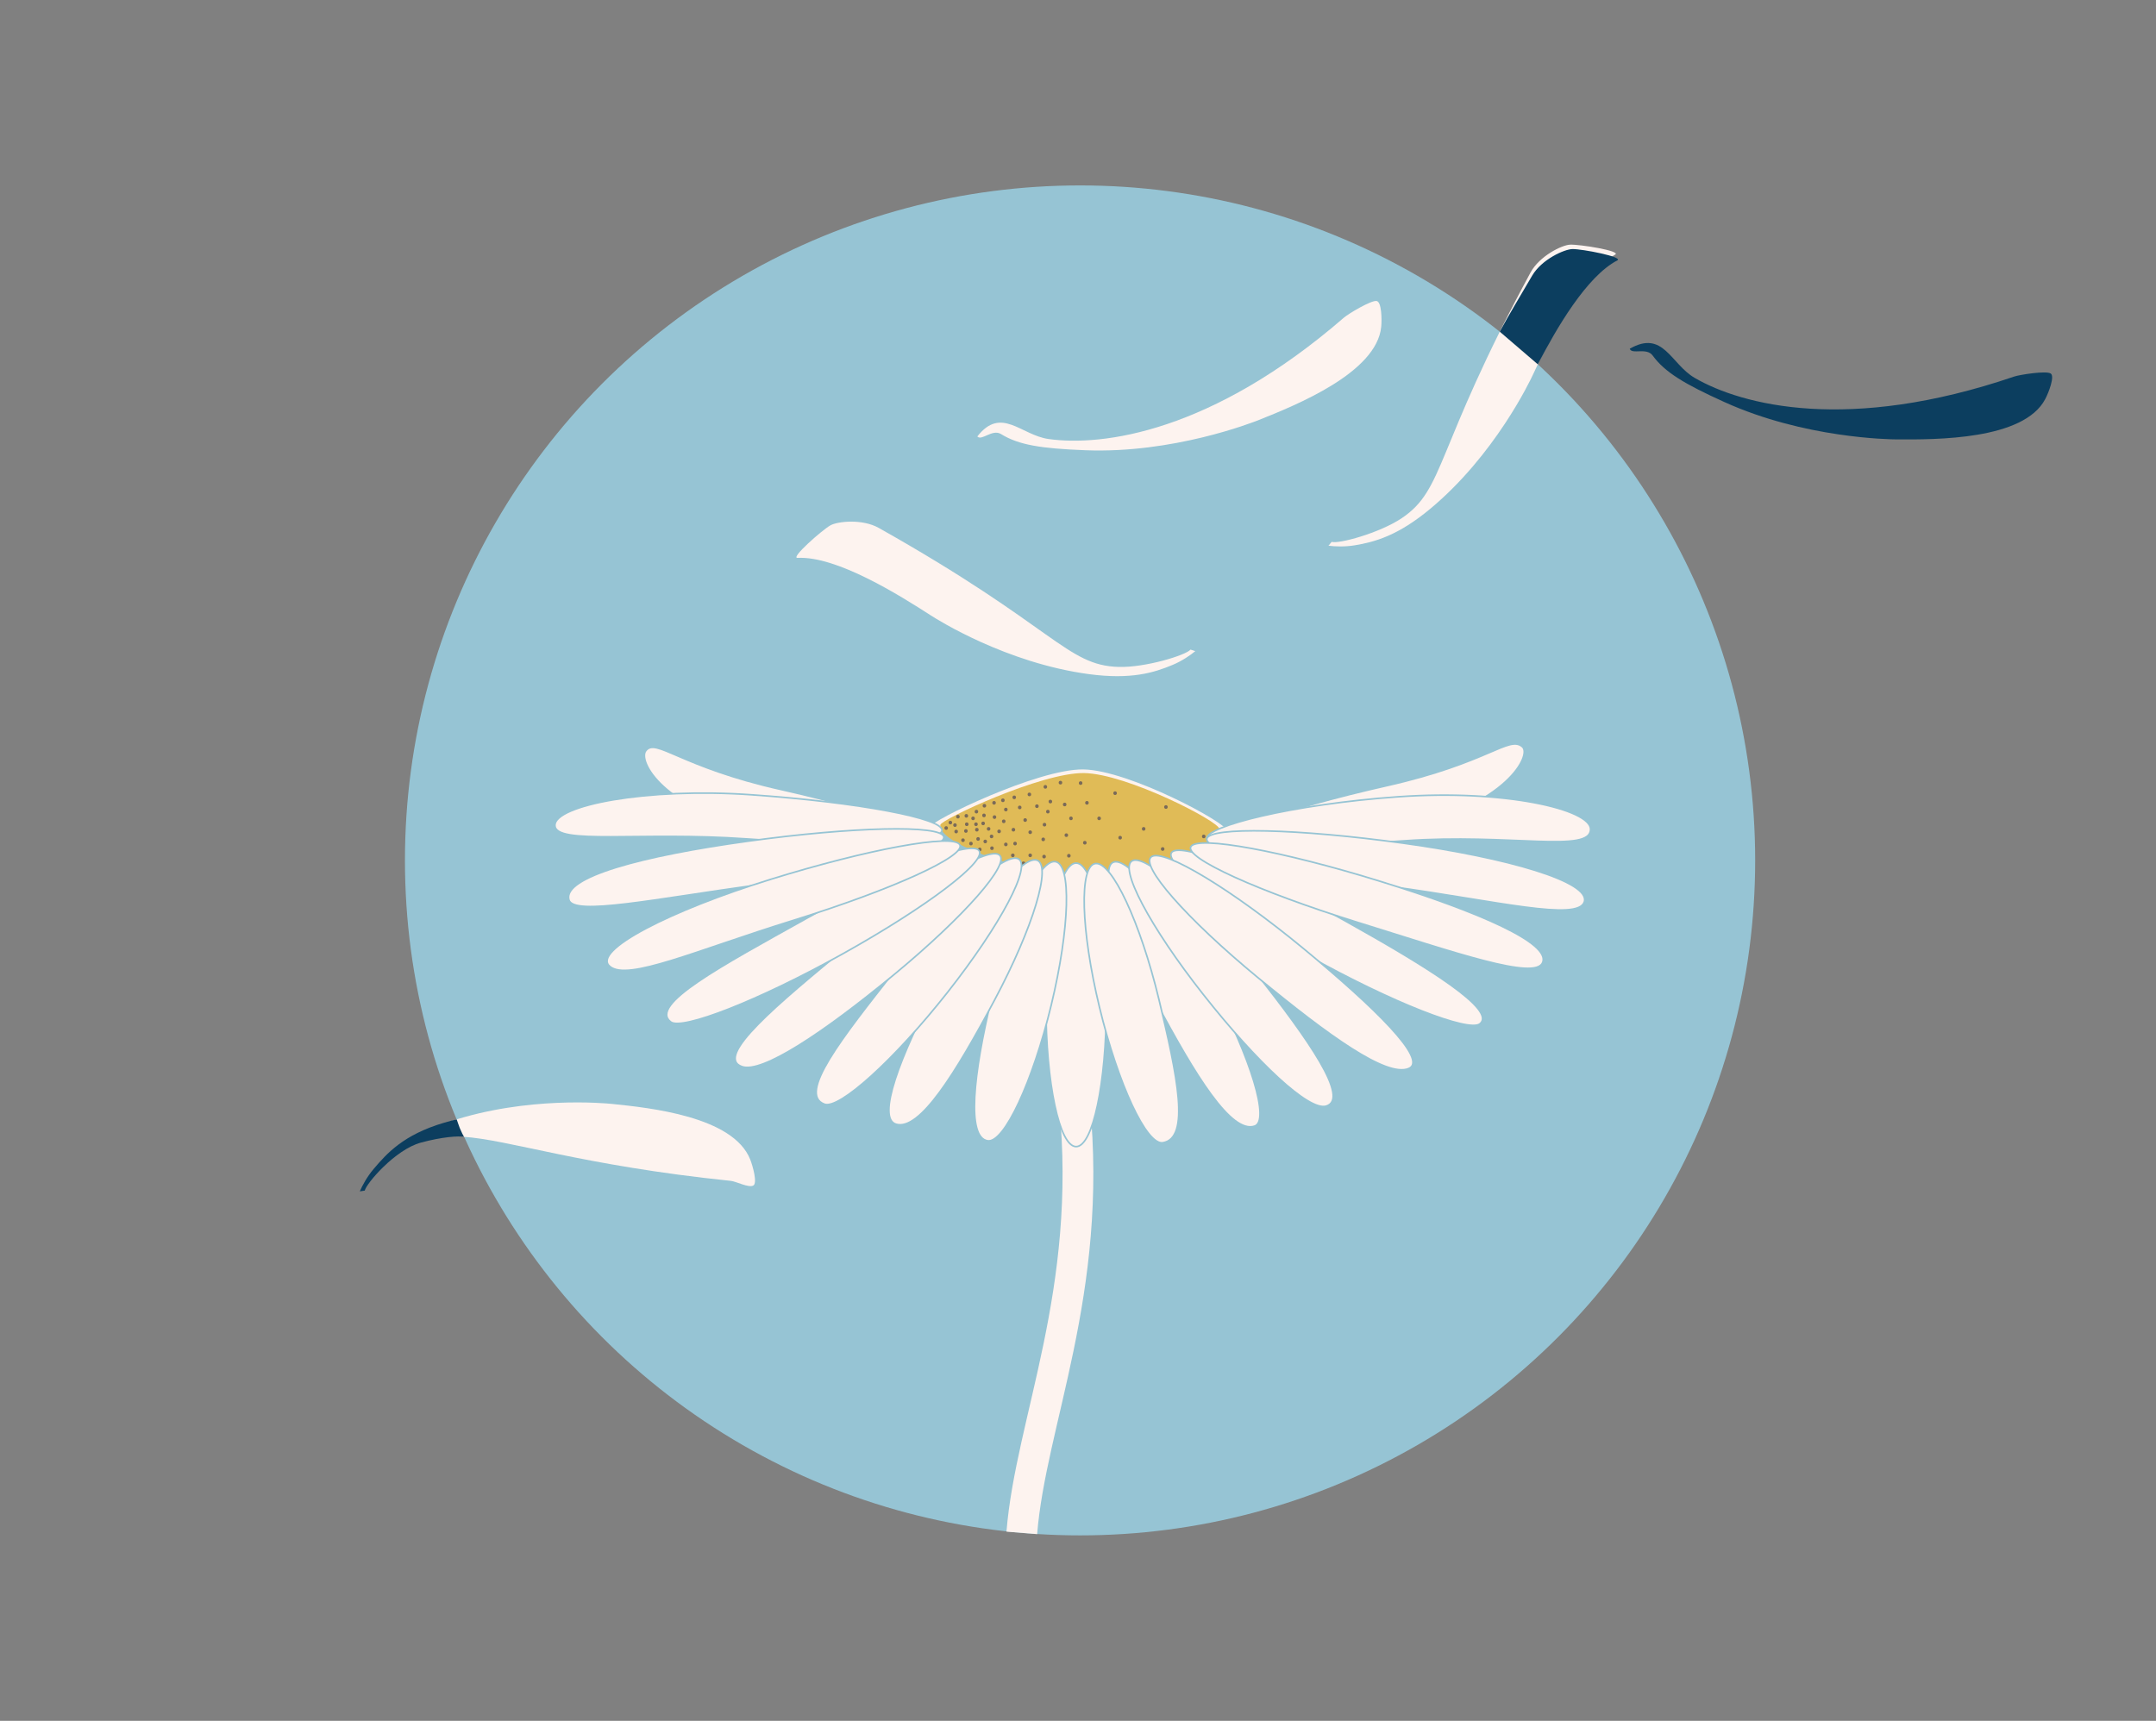 <?xml version="1.0" encoding="UTF-8" standalone="no"?>
<svg
   id="Ebene_1"
   viewBox="0 0 1162.479 928.02"
   version="1.1"
   sodipodi:docname="ines website logo ohne schrift .svg"
   width="1162.479"
   height="928.02"
   inkscape:version="1.1.2 (0a00cf5339, 2022-02-04)"
   xmlns:inkscape="http://www.inkscape.org/namespaces/inkscape"
   xmlns:sodipodi="http://sodipodi.sourceforge.net/DTD/sodipodi-0.dtd"
   xmlns="http://www.w3.org/2000/svg"
   xmlns:svg="http://www.w3.org/2000/svg">
  <rect x="0" y="0" width="1162.479" height="928.02" fill="#808080" stroke="none"/>
  <sodipodi:namedview
     id="namedview195"
     pagecolor="#ffffff"
     bordercolor="#999999"
     borderopacity="1"
     inkscape:pageshadow="0"
     inkscape:pageopacity="0"
     inkscape:pagecheckerboard="0"
     showgrid="false"
     fit-margin-top="100"
     lock-margins="false"
     fit-margin-left="150"
     fit-margin-right="100"
     fit-margin-bottom="100"
     showguides="true"
     inkscape:guide-bbox="true"
     inkscape:zoom="0.32179727"
     inkscape:cx="285.89429"
     inkscape:cy="477.0084"
     inkscape:window-width="1600"
     inkscape:window-height="840"
     inkscape:window-x="0"
     inkscape:window-y="0"
     inkscape:window-maximized="1"
     inkscape:current-layer="Ebene_1" />
  <defs
     id="defs4">
    <style
       id="style2">.cls-1,.cls-2{fill:#fdf3ef;}.cls-3{fill:#96c4d4;}.cls-4{fill:#e0bb57;}.cls-5{fill:#0c3e5f;}.cls-6{fill:#7a6a58;}.cls-7{fill:none;stroke:#fdf3ef;stroke-width:16.59px;}.cls-7,.cls-2{stroke-miterlimit:10;}.cls-2{stroke:#96c4d4;stroke-width:.86px;}</style>
  </defs>
  <circle
     class="cls-3"
     cx="582.35"
     cy="464.01"
     r="364.01"
     id="circle6" />
  <path
     class="cls-7"
     d="m 550.94,826.68 c 4.83,-60.07 38.55,-129.82 28.37,-231.56"
     id="path8" />
  <path
     class="cls-1"
     d="m 661.98,448.39 c -0.19,17.66 -53.77,1.23 -78.38,0.87 -24.61,-0.36 -82.21,1.29 -82.18,-3.24 0.02,-3.19 58.08,-31.43 82.69,-31.07 24.61,0.36 77.92,29.01 77.88,33.43 z"
     id="path10" />
  <path
     class="cls-4"
     d="m 657.45,447.05 c -0.17,15.9 -50.92,26.12 -73.97,25.78 -23.06,-0.34 -77.93,-16.45 -76.45,-28 0.36,-2.85 54.39,-28.26 77.45,-27.92 23.06,0.34 73.02,26.15 72.97,30.14 z"
     id="path12" />
  <path
     class="cls-6"
     d="m 514.91,443.98 c -1.28,-0.02 -1.28,1.99 0,1.97 1.28,0.02 1.28,-1.99 0,-1.97 z"
     id="path14" />
  <path
     class="cls-6"
     d="m 526.47,436.72 c -1.28,-0.02 -1.28,1.99 0,1.97 1.28,0.02 1.28,-1.99 0,-1.97 z"
     id="path16" />
  <path
     class="cls-6"
     d="m 527.37,451.45 c -1.28,-0.02 -1.28,1.99 0,1.97 1.28,0.02 1.28,-1.99 0,-1.97 z"
     id="path18" />
  <path
     class="cls-6"
     d="m 526.24,443.52 c -1.28,-0.02 -1.28,1.99 0,1.97 1.28,0.02 1.28,-1.99 0,-1.97 z"
     id="path20" />
  <path
     class="cls-6"
     d="m 538.7,447.37 c -1.28,-0.02 -1.28,1.99 0,1.97 1.28,0.02 1.28,-1.99 0,-1.97 z"
     id="path22" />
  <path
     class="cls-6"
     d="m 542.33,435.59 c -1.28,-0.02 -1.28,1.99 0,1.97 1.28,0.02 1.28,-1.99 0,-1.97 z"
     id="path24" />
  <path
     class="cls-6"
     d="m 547.31,453.94 c -1.28,-0.02 -1.28,1.99 0,1.97 1.28,0.02 1.28,-1.99 0,-1.97 z"
     id="path26" />
  <path
     class="cls-6"
     d="m 536.21,439.67 c -1.28,-0.02 -1.28,1.99 0,1.97 1.28,0.02 1.28,-1.99 0,-1.97 z"
     id="path28" />
  <path
     class="cls-6"
     d="m 555.02,427.44 c -1.28,-0.02 -1.28,1.99 0,1.97 1.28,0.02 1.28,-1.99 0,-1.97 z"
     id="path30" />
  <path
     class="cls-6"
     d="m 552.75,441.26 c -1.28,-0.02 -1.28,1.99 0,1.97 1.28,0.02 1.28,-1.99 0,-1.97 z"
     id="path32" />
  <path
     class="cls-6"
     d="m 566.34,431.29 c -1.28,-0.02 -1.28,1.99 0,1.97 1.28,0.02 1.28,-1.99 0,-1.97 z"
     id="path34" />
  <path
     class="cls-6"
     d="m 571.78,421.09 c -1.28,-0.02 -1.28,1.99 0,1.97 1.28,0.02 1.28,-1.99 0,-1.97 z"
     id="path36" />
  <path
     class="cls-6"
     d="m 577.45,440.35 c -1.28,-0.02 -1.28,1.99 0,1.97 1.28,0.02 1.28,-1.99 0,-1.97 z"
     id="path38" />
  <path
     class="cls-6"
     d="m 562.49,451.68 c -1.28,-0.02 -1.28,1.99 0,1.97 1.28,0.02 1.28,-1.99 0,-1.97 z"
     id="path40" />
  <path
     class="cls-6"
     d="m 549.81,434.46 c -1.28,-0.02 -1.28,1.99 0,1.97 1.28,0.02 1.28,-1.99 0,-1.97 z"
     id="path42" />
  <path
     class="cls-6"
     d="m 546.86,429.02 c -1.28,-0.02 -1.28,1.99 0,1.97 1.28,0.02 1.28,-1.99 0,-1.97 z"
     id="path44" />
  <path
     class="cls-6"
     d="m 535.98,431.97 c -1.28,-0.02 -1.28,1.99 0,1.97 1.28,0.02 1.28,-1.99 0,-1.97 z"
     id="path46" />
  <path
     class="cls-6"
     d="m 520.8,447.15 c -1.28,-0.02 -1.28,1.99 0,1.97 1.28,0.02 1.28,-1.99 0,-1.97 z"
     id="path48" />
  <path
     class="cls-6"
     d="m 521.03,438.99 c -1.28,-0.02 -1.28,1.99 0,1.97 1.28,0.02 1.28,-1.99 0,-1.97 z"
     id="path50" />
  <path
     class="cls-6"
     d="m 510.16,445.56 c -1.28,-0.02 -1.28,1.99 0,1.97 1.28,0.02 1.28,-1.99 0,-1.97 z"
     id="path52" />
  <path
     class="cls-6"
     d="m 519.22,452.13 c -1.28,-0.02 -1.28,1.99 0,1.97 1.28,0.02 1.28,-1.99 0,-1.97 z"
     id="path54" />
  <path
     class="cls-6"
     d="m 515.54,447.45 c -1.28,-0.02 -1.28,1.99 0,1.97 1.28,0.02 1.28,-1.99 0,-1.97 z"
     id="path56" />
  <path
     class="cls-6"
     d="m 521.26,443.52 c -1.28,-0.02 -1.28,1.99 0,1.97 1.28,0.02 1.28,-1.99 0,-1.97 z"
     id="path58" />
  <path
     class="cls-6"
     d="m 516.5,439.44 c -1.28,-0.02 -1.28,1.99 0,1.97 1.28,0.02 1.28,-1.99 0,-1.97 z"
     id="path60" />
  <path
     class="cls-6"
     d="m 534.85,456.44 c -1.28,-0.02 -1.28,1.99 0,1.97 1.28,0.02 1.28,-1.99 0,-1.97 z"
     id="path62" />
  <path
     class="cls-6"
     d="m 533.04,446.01 c -1.28,-0.02 -1.28,1.99 0,1.97 1.28,0.02 1.28,-1.99 0,-1.97 z"
     id="path64" />
  <path
     class="cls-6"
     d="m 528.28,457.12 c -1.28,-0.02 -1.28,1.99 0,1.97 1.28,0.02 1.28,-1.99 0,-1.97 z"
     id="path66" />
  <path
     class="cls-6"
     d="m 530.55,438.76 c -1.28,-0.02 -1.28,1.99 0,1.97 1.28,0.02 1.28,-1.99 0,-1.97 z"
     id="path68" />
  <path
     class="cls-6"
     d="m 530.77,433.55 c -1.28,-0.02 -1.28,1.99 0,1.97 1.28,0.02 1.28,-1.99 0,-1.97 z"
     id="path70" />
  <path
     class="cls-6"
     d="m 546.41,446.47 c -1.28,-0.02 -1.28,1.99 0,1.97 1.28,0.02 1.28,-1.99 0,-1.97 z"
     id="path72" />
  <path
     class="cls-6"
     d="m 546.09,460.29 c -1.28,-0.02 -1.28,1.99 0,1.97 1.28,0.02 1.28,-1.99 0,-1.97 z"
     id="path74" />
  <path
     class="cls-6"
     d="m 534.63,450.09 c -1.28,-0.02 -1.28,1.99 0,1.97 1.28,0.02 1.28,-1.99 0,-1.97 z"
     id="path76" />
  <path
     class="cls-6"
     d="m 526.7,446.47 c -1.28,-0.02 -1.28,1.99 0,1.97 1.28,0.02 1.28,-1.99 0,-1.97 z"
     id="path78" />
  <path
     class="cls-6"
     d="m 523.52,453.94 c -1.28,-0.02 -1.28,1.99 0,1.97 1.28,0.02 1.28,-1.99 0,-1.97 z"
     id="path80" />
  <path
     class="cls-6"
     d="m 562.95,460.97 c -1.28,-0.02 -1.28,1.99 0,1.97 1.28,0.02 1.28,-1.99 0,-1.97 z"
     id="path82" />
  <path
     class="cls-6"
     d="m 563.17,443.75 c -1.28,-0.02 -1.28,1.99 0,1.97 1.28,0.02 1.28,-1.99 0,-1.97 z"
     id="path84" />
  <path
     class="cls-6"
     d="m 576.31,460.51 c -1.28,-0.02 -1.28,1.99 0,1.97 1.28,0.02 1.28,-1.99 0,-1.97 z"
     id="path86" />
  <path
     class="cls-6"
     d="m 584.92,453.49 c -1.28,-0.02 -1.28,1.99 0,1.97 1.28,0.02 1.28,-1.99 0,-1.97 z"
     id="path88" />
  <path
     class="cls-6"
     d="m 574.95,449.41 c -1.28,-0.02 -1.28,1.99 0,1.97 1.28,0.02 1.28,-1.99 0,-1.97 z"
     id="path90" />
  <path
     class="cls-6"
     d="m 574.05,432.87 c -1.28,-0.02 -1.28,1.99 0,1.97 1.28,0.02 1.28,-1.99 0,-1.97 z"
     id="path92" />
  <path
     class="cls-6"
     d="m 582.66,421.32 c -1.28,-0.02 -1.28,1.99 0,1.97 1.28,0.02 1.28,-1.99 0,-1.97 z"
     id="path94" />
  <path
     class="cls-6"
     d="m 592.63,440.35 c -1.28,-0.02 -1.28,1.99 0,1.97 1.28,0.02 1.28,-1.99 0,-1.97 z"
     id="path96" />
  <path
     class="cls-6"
     d="m 563.63,423.36 c -1.28,-0.02 -1.28,1.99 0,1.97 1.28,0.02 1.28,-1.99 0,-1.97 z"
     id="path98" />
  <path
     class="cls-6"
     d="m 555.47,460.29 c -1.28,-0.02 -1.28,1.99 0,1.97 1.28,0.02 1.28,-1.99 0,-1.97 z"
     id="path100" />
  <path
     class="cls-6"
     d="m 551.85,464.59 c -1.28,-0.02 -1.28,1.99 0,1.97 1.28,0.02 1.28,-1.99 0,-1.97 z"
     id="path102" />
  <path
     class="cls-6"
     d="m 542.33,454.4 c -1.28,-0.02 -1.28,1.99 0,1.97 1.28,0.02 1.28,-1.99 0,-1.97 z"
     id="path104" />
  <path
     class="cls-6"
     d="m 538.02,460.97 c -1.28,-0.02 -1.28,1.99 0,1.97 1.28,0.02 1.28,-1.99 0,-1.97 z"
     id="path106" />
  <path
     class="cls-6"
     d="m 599.88,466.86 c -1.28,-0.02 -1.28,1.99 0,1.97 1.28,0.02 1.28,-1.99 0,-1.97 z"
     id="path108" />
  <path
     class="cls-6"
     d="m 603.96,450.77 c -1.28,-0.02 -1.28,1.99 0,1.97 1.28,0.02 1.28,-1.99 0,-1.97 z"
     id="path110" />
  <path
     class="cls-6"
     d="m 626.89,456.87 c -1.28,-0.02 -1.28,1.99 0,1.97 1.28,0.02 1.28,-1.99 0,-1.97 z"
     id="path112" />
  <path
     class="cls-6"
     d="m 649.04,450.09 c -1.28,-0.02 -1.28,1.99 0,1.97 1.28,0.02 1.28,-1.99 0,-1.97 z"
     id="path114" />
  <path
     class="cls-6"
     d="m 628.65,434.23 c -1.28,-0.02 -1.28,1.99 0,1.97 1.28,0.02 1.28,-1.99 0,-1.97 z"
     id="path116" />
  <path
     class="cls-6"
     d="m 616.64,446.01 c -1.28,-0.02 -1.28,1.99 0,1.97 1.28,0.02 1.28,-1.99 0,-1.97 z"
     id="path118" />
  <path
     class="cls-6"
     d="m 601.24,426.76 c -1.28,-0.02 -1.28,1.99 0,1.97 1.28,0.02 1.28,-1.99 0,-1.97 z"
     id="path120" />
  <path
     class="cls-6"
     d="m 586.06,431.97 c -1.28,-0.02 -1.28,1.99 0,1.97 1.28,0.02 1.28,-1.99 0,-1.97 z"
     id="path122" />
  <path
     class="cls-6"
     d="m 564.99,436.72 c -1.28,-0.02 -1.28,1.99 0,1.97 1.28,0.02 1.28,-1.99 0,-1.97 z"
     id="path124" />
  <path
     class="cls-6"
     d="m 559.09,433.78 c -1.28,-0.02 -1.28,1.99 0,1.97 1.28,0.02 1.28,-1.99 0,-1.97 z"
     id="path126" />
  <path
     class="cls-6"
     d="m 555.47,447.83 c -1.28,-0.02 -1.28,1.99 0,1.97 1.28,0.02 1.28,-1.99 0,-1.97 z"
     id="path128" />
  <path
     class="cls-6"
     d="m 541.2,441.94 c -1.28,-0.02 -1.28,1.99 0,1.97 1.28,0.02 1.28,-1.99 0,-1.97 z"
     id="path130" />
  <path
     class="cls-6"
     d="m 540.74,430.61 c -1.28,-0.02 -1.28,1.99 0,1.97 1.28,0.02 1.28,-1.99 0,-1.97 z"
     id="path132" />
  <path
     class="cls-6"
     d="m 524.66,440.35 c -1.28,-0.02 -1.28,1.99 0,1.97 1.28,0.02 1.28,-1.99 0,-1.97 z"
     id="path134" />
  <path
     class="cls-6"
     d="m 530.09,443.07 c -1.28,-0.02 -1.28,1.99 0,1.97 1.28,0.02 1.28,-1.99 0,-1.97 z"
     id="path136" />
  <path
     class="cls-6"
     d="m 531.23,452.81 c -1.28,-0.02 -1.28,1.99 0,1.97 1.28,0.02 1.28,-1.99 0,-1.97 z"
     id="path138" />
  <path
     class="cls-6"
     d="m 512.42,442.62 c -1.28,-0.02 -1.28,1.99 0,1.97 1.28,0.02 1.28,-1.99 0,-1.97 z"
     id="path140" />
  <path
     class="cls-1"
     d="m 526.96,235.36 c 12.9,-16.46 23.5,-0.7 38.4,1.4 29.09,4.09 87.92,-3.64 159.3,-65.5 2.28,-1.97 14.74,-9.51 17.64,-8.92 2.65,0.54 2.82,9.9 2.43,13.9 -2.44,24.85 -46.35,42.41 -65.9,50.22 -3.87,1.55 -46.55,18.2 -93.65,16.35 -23.79,-0.93 -35.89,-2.81 -45.44,-8.72 -4.72,-2.92 -10.5,3.92 -12.79,1.27"
     id="path142" />
  <path
     class="cls-1"
     d="m 249.5,613.03 c 25.06,1.58 63.84,15.47 144.54,23.8 2.91,0.3 9.64,3.9 12.13,2.51 2.28,-1.26 -0.2,-10.32 -1.68,-14.06 -9.2,-23.23 -54.32,-27.87 -74.4,-29.93 -3.89,-0.4 -45.82,-4.33 -87.51,9.48"
     id="path144" />
  <path
     class="cls-1"
     d="m 641.91,350.32 c -2.45,3.01 -24.3,9.75 -38.74,9.35 -28.18,-0.78 -34.38,-21.57 -129.41,-74.99 -8.9,-5 -22.21,-3.51 -26.01,-1.37 -4.52,2.54 -21.76,17.75 -17.75,17.55 21.27,-1.08 55.05,20.18 72.02,31.11 3.36,2.16 40.49,25.63 85.22,31.6 22.59,3.02 35,-0.79 45.1,-5.03 4.99,-2.1 9.49,-5.16 12.14,-7.4"
     id="path146" />
  <path
     class="cls-1"
     d="m 718.02,292.22 c 3.68,1.24 25.76,-4.72 37.76,-12.76 23.42,-15.7 17.57,-36.59 69.44,-132.47 4.86,-8.98 16.92,-14.82 21.26,-15.04 5.18,-0.26 27.88,3.4 24.37,5.37 -18.57,10.44 -35.8,46.44 -44.31,64.74 -1.69,3.62 -20.57,43.28 -55.21,72.2 -17.5,14.61 -30.03,18.01 -40.83,19.81 -5.34,0.89 -10.78,0.69 -14.21,0.22"
     id="path148" />
  <path
     class="cls-5"
     d="m 808.65,178.87 c 4.98,-9.27 10.91,-18.94 17.44,-30.17 5.13,-8.83 17.37,-14.29 21.72,-14.38 5.19,-0.1 27.76,4.26 24.2,6.12 -16.65,8.69 -33.02,37.05 -42.84,56.05"
     id="path150" />
  <path
     class="cls-5"
     d="m 878.73,188.07 c 18.15,-10.4 22.03,8.19 35.06,15.75 25.42,14.74 82.83,29.71 172.24,-0.75 2.85,-0.97 17.23,-3.27 19.7,-1.63 2.25,1.5 -1.11,10.24 -2.98,13.79 -11.61,22.1 -58.9,21.85 -79.95,21.74 -4.17,-0.02 -49.98,-0.66 -92.92,-20.09 -21.69,-9.81 -32.2,-16.11 -38.82,-25.18 -3.27,-4.48 -11.2,-0.32 -12.33,-3.63"
     id="path152" />
  <path
     class="cls-2"
     d="m 747.72,423.72 c 55.08,-12.41 65.81,-27.24 73.11,-21.02 5.2,4.43 -8.46,31.43 -63.54,43.83 -55.08,12.41 -101.88,17.36 -104.52,11.06 -2.64,-6.3 39.87,-21.46 94.95,-33.87 z"
     id="path154" />
  <path
     class="cls-2"
     d="m 421.33,425.83 c -55.11,-12.35 -67.58,-28.25 -73.16,-20.94 -4.14,5.43 8.52,31.42 63.63,43.76 55.11,12.35 101.94,17.25 104.54,10.94 2.26,-5.48 -39.91,-21.42 -95.02,-33.77 z"
     id="path156" />
  <path
     class="cls-2"
     d="m 753.96,429.69 c 57.36,-4.07 103.65,6.78 103.65,17.52 0,13.12 -43.15,2.16 -100.5,6.23 -57.36,4.07 -105.53,5.39 -106.39,-1.17 -0.87,-6.56 45.89,-18.51 103.25,-22.59 z"
     id="path158" />
  <path
     class="cls-2"
     d="m 405.63,428.65 c -57.36,-4.07 -106.43,5.67 -106.43,16.4 0,10.87 45.93,3.28 103.29,7.35 57.36,4.07 104.56,2.06 105.43,-4.5 0.87,-6.56 -44.93,-15.18 -102.29,-19.25 z"
     id="path160" />
  <ellipse
     class="cls-2"
     cx="580.23"
     cy="541.91"
     rx="16.29"
     ry="76.45"
     id="ellipse162" />
  <path
     class="cls-2"
     d="m 653.73,531.75 c 20.95,39.33 31.02,72.75 22.76,75.55 -12.67,4.3 -32.16,-27.55 -53.11,-66.88 -20.95,-39.33 -31.14,-73.16 -22.76,-75.55 8.38,-2.4 32.16,27.55 53.11,66.88 z"
     id="path164" />
  <path
     class="cls-2"
     d="m 676.98,524.36 c 28.81,36.56 51,68.32 38.07,72.17 -9.36,2.79 -37.46,-23.67 -66.28,-60.24 -28.81,-36.56 -45.86,-68.88 -38.07,-72.17 7.79,-3.3 37.46,23.67 66.28,60.24 z"
     id="path166" />
  <path
     class="cls-2"
     d="m 724.78,496.35 c 45.84,25.59 82.5,48.5 73.13,55.82 -5.96,4.66 -47.03,-11.25 -92.87,-36.84 -45.84,-25.59 -78.58,-50.58 -73.13,-55.82 5.45,-5.24 47.03,11.25 92.87,36.84 z"
     id="path168" />
  <path
     class="cls-2"
     d="m 756.27,454.68 c 56.63,7.8 101.51,20.9 97.96,31.71 -3.48,10.6 -47.35,-0.45 -103.98,-8.25 -56.63,-7.8 -101.2,-19.38 -99.53,-25.86 1.66,-6.48 48.92,-5.4 105.56,2.4 z"
     id="path170" />
  <path
     class="cls-2"
     d="m 534.74,537.87 c -10.04,41.57 -13.7,75.75 -2.15,77.36 8.85,1.23 24.18,-31.62 34.22,-73.2 10.04,-41.57 11.01,-76.21 2.15,-77.36 -8.86,-1.15 -24.18,31.62 -34.22,73.2 z"
     id="path172" />
  <path
     class="cls-2"
     d="m 505.86,530.72 c -20.95,39.33 -33.25,72.38 -22.76,75.55 12.78,3.87 32.16,-27.55 53.11,-66.88 20.95,-39.33 31.14,-73.16 22.76,-75.55 -8.38,-2.4 -32.16,27.55 -53.11,66.88 z"
     id="path174" />
  <path
     class="cls-2"
     d="m 482.61,523.32 c -28.81,36.56 -52.75,66.82 -38.07,72.17 7.95,2.89 37.46,-23.67 66.28,-60.24 28.81,-36.56 45.86,-68.88 38.07,-72.17 -7.79,-3.3 -37.46,23.67 -66.28,60.24 z"
     id="path176" />
  <path
     class="cls-2"
     d="m 457.2,510.16 c -38.28,31.56 -72.29,59.8 -57.13,65.07 10.71,3.72 43.2,-17.66 81.48,-49.22 38.28,-31.56 63.85,-60.7 57.13,-65.07 -6.72,-4.38 -43.2,17.66 -81.48,49.22 z"
     id="path178" />
  <path
     class="cls-2"
     d="m 403.33,453.64 c -56.63,7.8 -100.28,19.28 -96.56,31.71 2.6,8.7 45.95,-0.45 102.58,-8.25 56.63,-7.8 101.2,-19.38 99.53,-25.86 -1.66,-6.48 -48.92,-5.4 -105.56,2.4 z"
     id="path180" />
  <path
     class="cls-2"
     d="m 624.86,538.91 c 10.04,41.57 17.01,74.9 2.15,77.36 -8.81,1.46 -24.18,-31.62 -34.22,-73.2 -10.04,-41.57 -11.01,-76.21 -2.15,-77.36 8.86,-1.15 24.18,31.62 34.22,73.2 z"
     id="path182" />
  <path
     class="cls-2"
     d="m 702.39,511.2 c 38.28,31.56 68.17,60.58 57.13,65.07 -12.02,4.89 -43.2,-17.66 -81.48,-49.22 -38.28,-31.56 -63.85,-60.7 -57.13,-65.07 6.72,-4.37 43.2,17.66 81.48,49.22 z"
     id="path184" />
  <path
     class="cls-2"
     d="m 434.81,495.32 c -45.84,25.59 -85.28,46.6 -73.13,55.82 6.02,4.57 47.03,-11.25 92.87,-36.84 45.84,-25.59 78.58,-50.58 73.13,-55.82 -5.45,-5.24 -47.03,11.25 -92.87,36.84 z"
     id="path186" />
  <path
     class="cls-2"
     d="m 744.52,475.39 c 53.07,16.46 91.65,33.29 87.25,43.73 -4.12,9.77 -46.87,-5.3 -99.94,-21.75 -53.07,-16.46 -93.25,-34.72 -89.74,-40.79 3.51,-6.07 49.37,2.35 102.44,18.81 z"
     id="path188" />
  <path
     class="cls-2"
     d="m 415.08,474.36 c -53.07,16.46 -96.45,38.36 -86.24,46.85 9.69,8.05 45.86,-8.42 98.93,-24.88 53.07,-16.46 93.25,-34.72 89.74,-40.79 -3.51,-6.07 -49.37,2.35 -102.44,18.81 z"
     id="path190" />
  <path
     class="cls-5"
     d="m 196.67,642.08 c 0.82,-3.79 16.36,-22.12 30.3,-25.89 11.36,-3.07 20.32,-3.71 23.26,-3.07 l -0.95,-1.71 c 0,0 -1.12,-2.47 -1.41,-3.13 -0.25,-0.56 -1.61,-4.58 -1.61,-4.58 0.25,0 0.29,-0.32 -6.86,1.79 -21.86,6.45 -30.85,16.56 -37.93,24.91 -3.5,4.13 -6.12,8.9 -7.47,12.1"
     id="path192" />
</svg>
